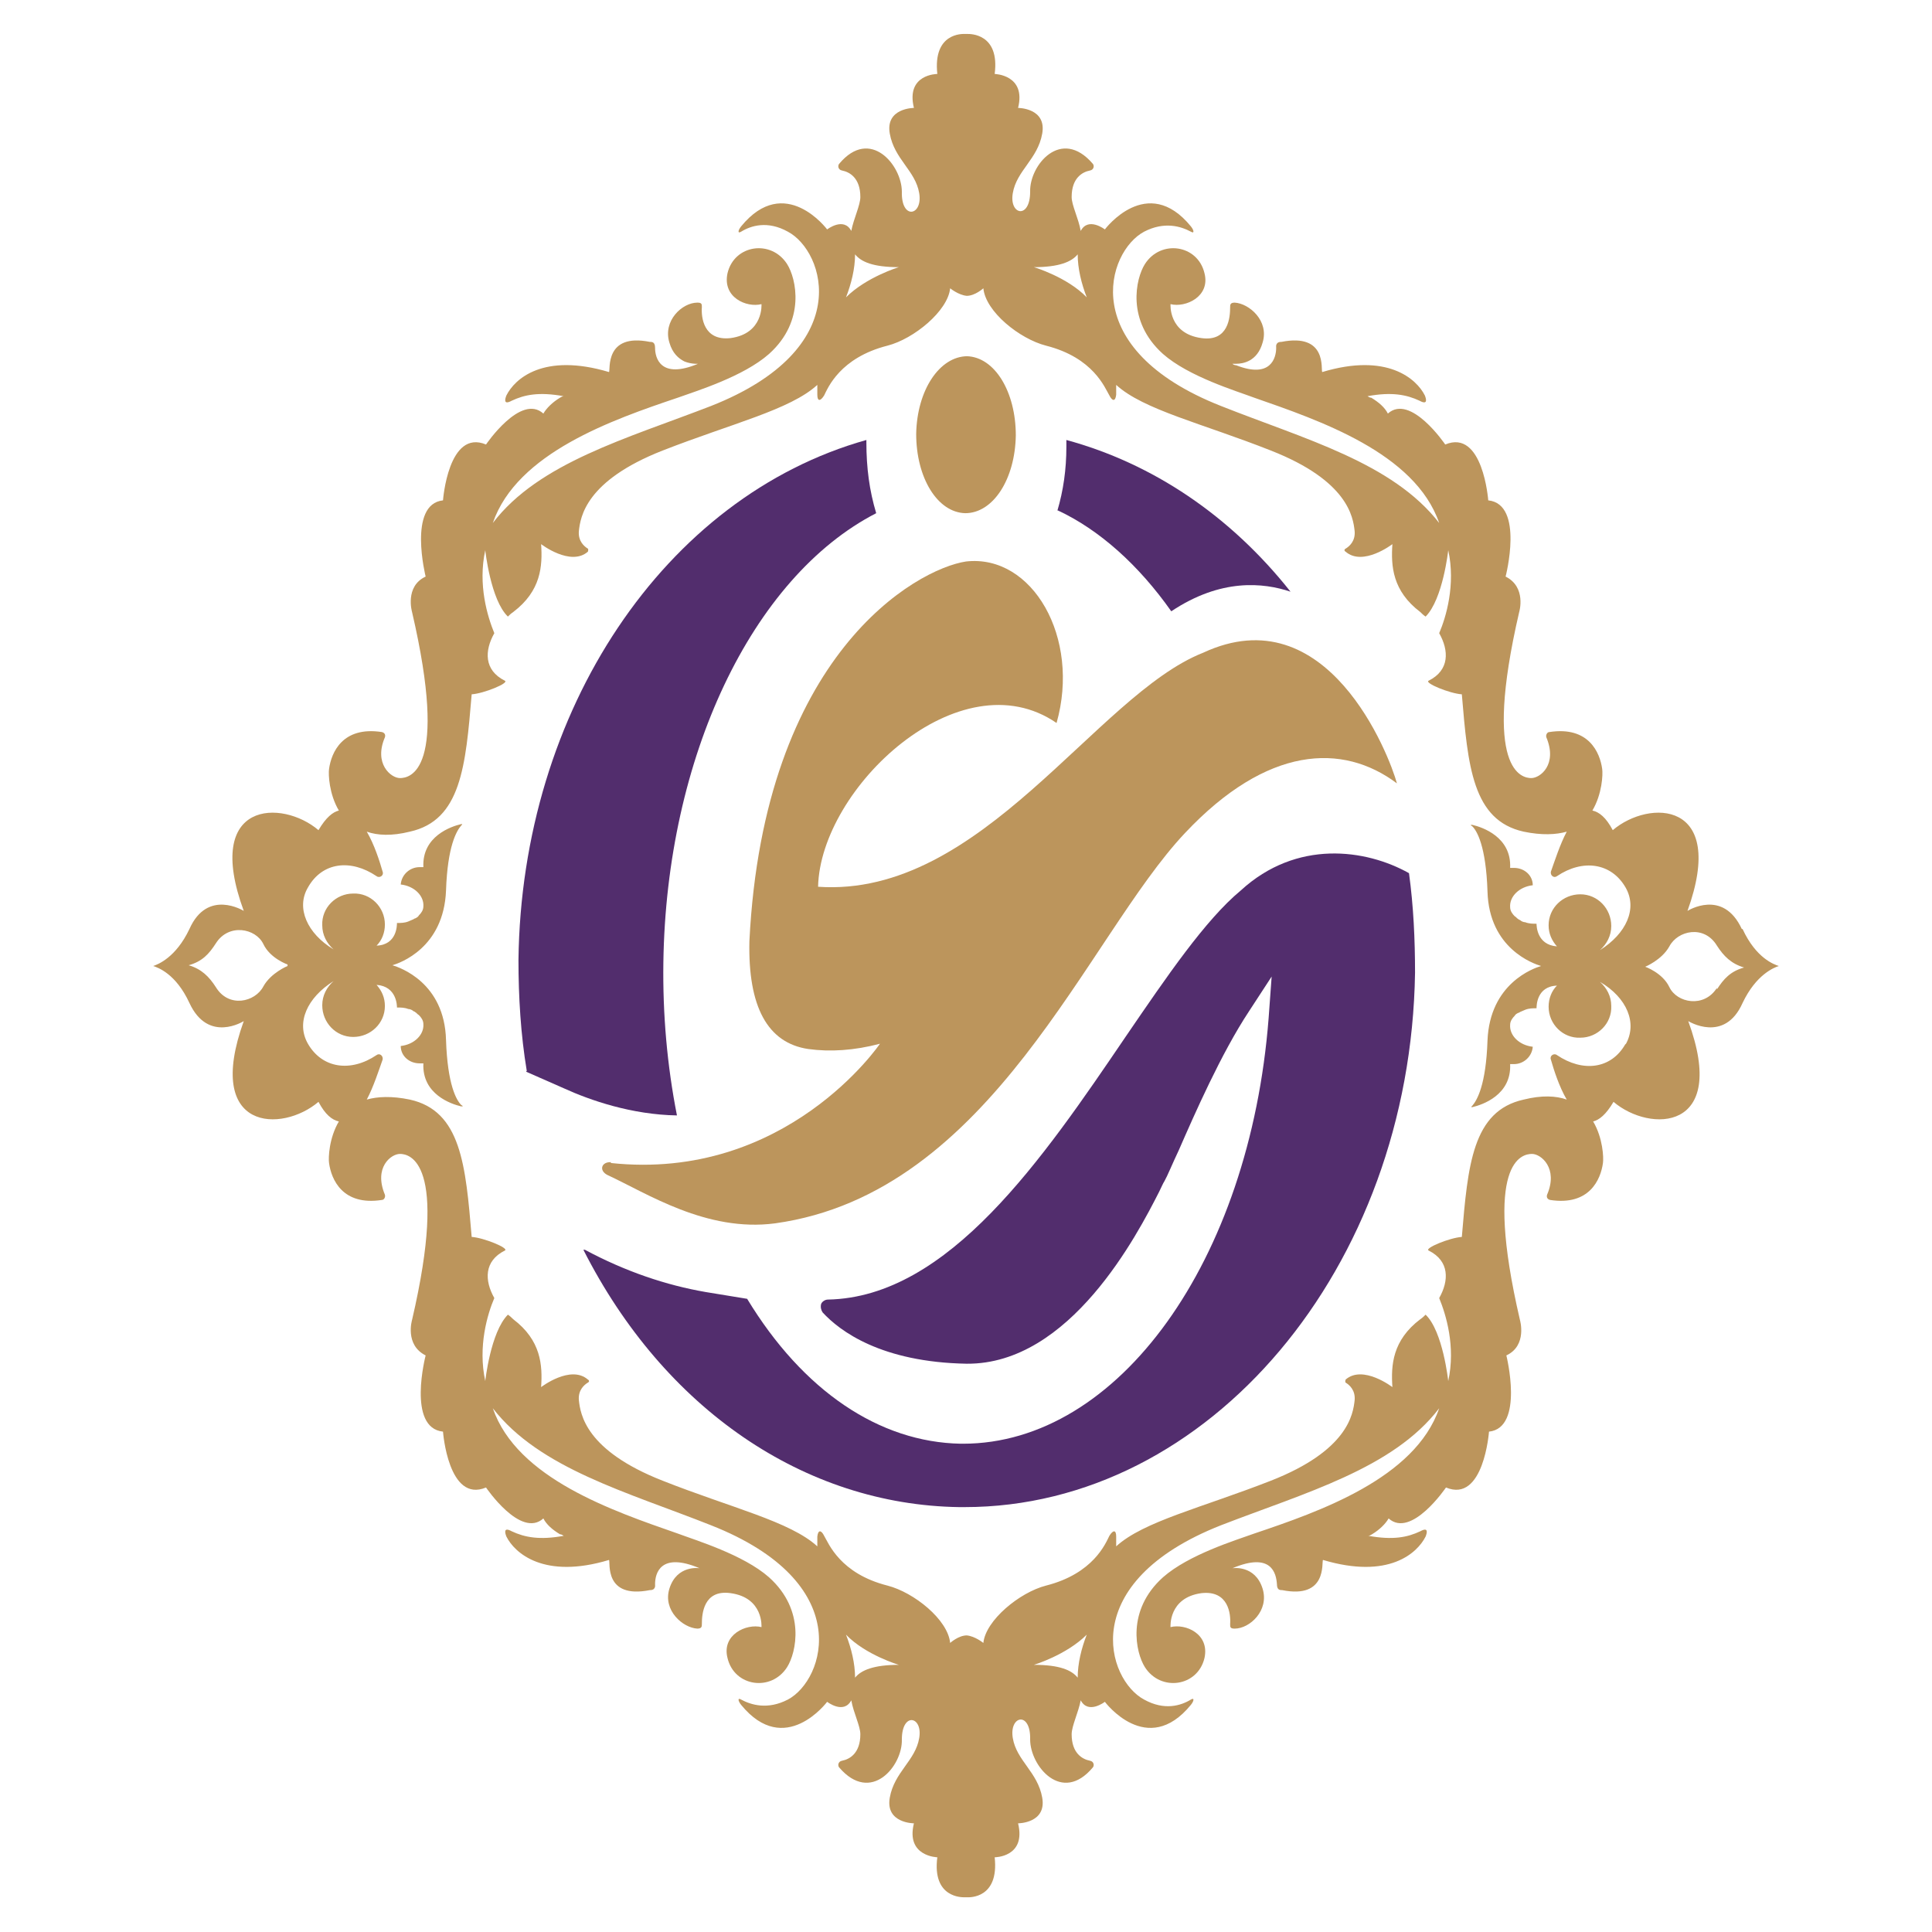 <?xml version="1.0" encoding="UTF-8"?>
<svg id="Layer_1" data-name="Layer 1" xmlns="http://www.w3.org/2000/svg" version="1.1" viewBox="0 0 256 256">
  <defs>
    <style>
      .cls-1 {
        fill: #522d6d;
      }

      .cls-1, .cls-2 {
        stroke-width: 0px;
      }

      .cls-2 {
        fill: #bc955c;
      }
    </style>
  </defs>
  <path class="cls-2" d="M230.8,123.1c-2.5-5.4-7.2-2.4-7.2-2.4,5.3-14.7-5.1-14.8-9.9-10.7-.9-1.7-1.8-2.4-2.7-2.6,1.3-2.2,1.4-4.8,1.3-5.5-.3-2.2-1.8-5.7-7-4.9-.3,0-.5.4-.4.7,1.5,3.6-.8,5.4-2,5.4-1.2,0-6.5-.9-1.6-22,0,0,1-3.3-1.8-4.7,0,0,2.5-9.6-2.3-10.1,0,0-.7-9.5-5.7-7.4,0,0-4.6-6.8-7.6-4.1-.4-.8-1.2-1.5-2.2-2.1-.2,0-.3-.1-.5-.2,3.2-.6,5.2-.2,6.9.6,1.1.6.9-.2.7-.7-1.1-2.2-5-5.7-13.6-3.1-.2-.3.7-5.2-5.4-4-.2,0-.8,0-.7.8,0,1.3-.7,4.1-5.3,2.3-.2,0-.4-.1-.5-.2,0,0,.2,0,.5,0,.9,0,2.8-.3,3.5-2.8.9-2.9-1.8-5.2-3.7-5.3-.6,0-.6.3-.6.6,0,1.3-.2,4.6-3.8,4.1-4.4-.6-4.1-4.5-4.1-4.5,2,.5,5.3-1,4.5-4.1-.9-3.8-5.8-4.5-7.9-1.2-1.2,1.9-2.5,7.5,2.4,11.9,3.4,3,9.7,4.9,12.1,5.8,8.6,3,21.3,7.3,24.5,16.6-6.2-8-17.8-11.1-28.9-15.5-19.3-7.6-15.1-20.5-10.2-23.1,2.7-1.4,4.9-.7,6.2,0,.5.3.4-.2,0-.7-5.8-7.1-11.4.4-11.4.4,0,0-2.2-1.7-3.2.2-.3-1.7-1.2-3.4-1.2-4.5,0-2.5,1.4-3.3,2.4-3.5.6-.1.6-.7.4-.9-4.2-4.9-8.4.2-8.3,3.7,0,3.7-2.8,3.1-2.3.2.5-3,3.3-4.5,3.9-7.9.6-3.4-3.2-3.4-3.2-3.4,1.1-4.4-3.1-4.5-3.1-4.5.7-5.4-3.3-5.3-3.6-5.3,0,0,0,0-.2,0,0,0-.2,0-.2,0-.2,0-4.2-.2-3.6,5.3,0,0-4.2,0-3.1,4.5,0,0-3.8,0-3.2,3.4.6,3.4,3.4,4.9,3.9,7.9.5,3-2.4,3.6-2.3-.2,0-3.5-4.2-8.6-8.3-3.7-.2.2-.2.8.4.9,1,.2,2.4,1,2.4,3.5,0,1.1-.9,2.9-1.2,4.5-1-1.9-3.2-.2-3.2-.2,0,0-5.6-7.5-11.4-.4-.4.5-.5,1,0,.7,1.3-.8,3.5-1.5,6.2,0,4.9,2.6,9.1,15.5-10.2,23.1-11.1,4.3-22.8,7.5-28.9,15.5,3.2-9.3,15.9-13.7,24.5-16.6,2.5-.9,8.7-2.8,12.1-5.8,4.9-4.4,3.6-10,2.4-11.9-2.1-3.3-7-2.6-7.9,1.2-.7,3.2,2.5,4.6,4.5,4.1,0,0,.3,3.9-4.1,4.5-3.6.4-3.9-2.8-3.8-4.1,0-.4,0-.6-.6-.6-2,0-4.6,2.4-3.7,5.3.4,1.4,1.2,2.1,2,2.5,1,.4,2,.3,2,.3,0,0-.1,0-.2,0-5,2.1-5.7-.8-5.7-2.1,0-.8-.4-.8-.7-.8-6-1.2-5.2,3.7-5.4,4-8.7-2.6-12.5.9-13.6,3.1-.2.5-.4,1.3.7.7,1.7-.8,3.6-1.2,6.9-.6-.2,0-.3.1-.5.2-1,.6-1.8,1.4-2.2,2.1-3-2.7-7.6,4.1-7.6,4.1-5-2.1-5.7,7.4-5.7,7.4-4.7.5-2.3,10.1-2.3,10.1-2.8,1.3-1.8,4.7-1.8,4.7,4.9,21.1-.3,22-1.6,22-1.2,0-3.5-1.9-2-5.4.1-.3,0-.6-.4-.7-5.2-.8-6.7,2.7-7,4.9-.1.7,0,3.3,1.3,5.5-.8.2-1.7.9-2.7,2.6-4.8-4.1-15.3-4-9.9,10.7,0,0-4.8-3-7.2,2.4-1.8,3.8-4.2,4.7-4.8,4.9.6.2,3,1,4.8,4.9,2.5,5.4,7.2,2.4,7.2,2.4-5.3,14.7,5.1,14.8,9.9,10.7.9,1.7,1.8,2.4,2.7,2.6-1.3,2.2-1.4,4.8-1.3,5.5.3,2.2,1.8,5.7,7,4.9.3,0,.5-.4.4-.7-1.5-3.6.8-5.4,2-5.4,1.2,0,6.5.9,1.6,22,0,0-1,3.3,1.8,4.7,0,0-2.5,9.6,2.3,10.1,0,0,.7,9.5,5.7,7.4,0,0,4.6,6.8,7.6,4.1.4.8,1.2,1.5,2.2,2.1.2,0,.3.1.5.2-3.2.6-5.2.2-6.9-.6-1.1-.6-.9.2-.7.7,1.1,2.2,5,5.7,13.6,3.1.2.3-.7,5.2,5.4,4,.2,0,.8,0,.7-.8,0-1.4.7-4.3,5.9-2.1,0,0-3-.5-4,2.7-.9,2.9,1.8,5.2,3.7,5.3.6,0,.6-.3.6-.6,0-1.3.2-4.6,3.8-4.1,4.4.6,4.1,4.5,4.1,4.5-2-.5-5.3,1-4.5,4.1.9,3.8,5.8,4.5,7.9,1.2,1.2-1.9,2.5-7.5-2.4-11.9-3.4-3-9.7-4.9-12.1-5.8-8.6-3-21.3-7.3-24.5-16.6,6.2,8,17.8,11.1,28.9,15.5,19.3,7.6,15.1,20.5,10.2,23.1-2.7,1.4-4.9.7-6.2,0-.5-.3-.4.2,0,.7,5.8,7.1,11.4-.4,11.4-.4,0,0,2.2,1.7,3.2-.2.3,1.7,1.2,3.4,1.2,4.5,0,2.5-1.4,3.3-2.4,3.5-.6.1-.6.7-.4.9,4.2,4.9,8.4-.2,8.3-3.7,0-3.7,2.8-3.1,2.3-.2-.5,3-3.3,4.5-3.9,7.9-.6,3.4,3.2,3.4,3.2,3.4-1.1,4.4,3.1,4.5,3.1,4.5-.7,5.4,3.3,5.3,3.6,5.3,0,0,0,0,.2,0,0,0,.2,0,.2,0,.2,0,4.2.2,3.6-5.3,0,0,4.2,0,3.1-4.5,0,0,3.8,0,3.2-3.4-.6-3.4-3.4-4.9-3.9-7.9-.5-3,2.4-3.6,2.3.2,0,3.5,4.2,8.6,8.3,3.7.2-.2.2-.8-.4-.9-1-.2-2.4-1-2.4-3.5,0-1.1.9-2.9,1.2-4.5,1,1.9,3.2.2,3.2.2,0,0,5.6,7.5,11.4.4.4-.5.5-1,0-.7-1.3.8-3.5,1.5-6.2,0-4.9-2.6-9.1-15.5,10.2-23.1,11.1-4.3,22.8-7.5,28.9-15.5-3.2,9.3-15.9,13.7-24.5,16.6-2.5.9-8.7,2.8-12.1,5.8-4.9,4.4-3.6,10-2.4,11.9,2.1,3.3,7,2.6,7.9-1.2.7-3.2-2.5-4.6-4.5-4.1,0,0-.3-3.9,4.1-4.5,3.6-.4,3.9,2.8,3.8,4.1,0,.4,0,.6.6.6,2,0,4.6-2.4,3.7-5.3-1-3.2-4-2.7-4-2.7,5.2-2.2,5.8.7,5.9,2.1,0,.8.4.8.7.8,6,1.2,5.2-3.7,5.4-4,8.7,2.6,12.5-.9,13.6-3.1.2-.5.4-1.3-.7-.7-1.7.8-3.6,1.2-6.9.6.2,0,.3-.1.5-.2,1-.6,1.8-1.4,2.2-2.1,3,2.7,7.6-4.1,7.6-4.1,5,2.1,5.7-7.4,5.7-7.4,4.7-.5,2.3-10.1,2.3-10.1,2.8-1.3,1.8-4.7,1.8-4.7-4.9-21.1.3-22,1.6-22,1.2,0,3.5,1.9,2,5.4-.1.3,0,.6.4.7,5.2.8,6.7-2.7,7-4.9.1-.7,0-3.3-1.3-5.5.8-.2,1.7-.9,2.7-2.6,4.8,4.1,15.3,4,9.9-10.7,0,0,4.8,3,7.2-2.4,1.8-3.8,4.2-4.7,4.8-4.9-.6-.2-3-1-4.8-4.9M142.8,33.7c0,1.9.5,3.9,1.2,5.7-2.6-2.7-7-4-7-4,3.3,0,5-.7,5.8-1.7M113.3,33.7c.8,1,2.4,1.7,5.8,1.7,0,0-4.3,1.3-7,4,.7-1.8,1.2-3.8,1.2-5.7M38.1,128h0s-2.2.9-3.2,2.7c-1.1,2.1-4.6,2.9-6.3.1-.9-1.4-1.9-2.4-3.6-2.9,1.8-.5,2.7-1.5,3.6-2.9,1.7-2.7,5.3-2,6.3.1.9,1.9,3.2,2.7,3.2,2.7h0s0,0,0,0h0s0,0,0,0h0s0,0,0,0ZM113.3,222.3c0-1.9-.5-3.9-1.2-5.7,2.6,2.7,7,4,7,4-3.3,0-5,.7-5.8,1.7M142.8,222.3c-.8-1-2.4-1.7-5.8-1.7,0,0,4.3-1.3,7-4-.7,1.8-1.2,3.8-1.2,5.7M215.4,138.3c-1.9,3.4-5.7,3.8-9.1,1.5-.4-.3-1,.1-.8.6.4,1.4,1.1,3.6,2.1,5.3-1.4-.5-3.3-.6-5.7,0-6.8,1.5-7.4,8.7-8.2,18.2-1.6.1-5,1.5-4.4,1.8,2.8,1.4,2.7,4,1.4,6.3.9,2.2,2.2,6.4,1.2,11,0,0-.7-6.6-3-8.8-.2.2-.4.4-.7.6-3.7,2.8-3.9,6.1-3.7,9,0,0-3.9-3-6.2-1,0,0-.1.3,0,.4.5.3,1.3,1,1.2,2.3-.2,1.9-.9,6.7-11.1,10.7-9.2,3.6-16.9,5.4-20.5,8.7,0-.4,0-.9,0-1.3,0-.9-.4-.9-.9-.1-.5,1-2.1,5-8.4,6.6-3.5.9-8,4.6-8.3,7.6,0,0-1.1-.9-2.2-1h0s0,0,0,0h0s0,0,0,0c0,0,0,0,0,0h0s0,0,0,0c0,0,0,0,0,0h0c-1.1,0-2.2,1-2.2,1-.3-3.1-4.8-6.7-8.3-7.6-6.3-1.6-7.8-5.6-8.4-6.6-.4-.8-.8-.8-.9.1,0,.5,0,.9,0,1.3-3.6-3.3-11.4-5.1-20.5-8.7-10.2-4-10.9-8.8-11.1-10.7-.1-1.3.7-2,1.2-2.3.2-.1.2-.3,0-.4-2.3-2-6.2,1-6.2,1,.2-2.9,0-6.2-3.7-9-.2-.2-.4-.4-.7-.6-2.3,2.3-3,8.8-3,8.8-1-4.6.3-8.9,1.2-11-1.3-2.3-1.4-4.9,1.4-6.3.6-.3-2.8-1.7-4.4-1.8-.8-9.5-1.4-16.7-8.2-18.2-2.4-.5-4.3-.4-5.7,0,.9-1.7,1.6-3.9,2.1-5.3.1-.5-.4-.9-.8-.6-3.4,2.3-7.2,1.8-9.1-1.5-1.6-2.8-.1-6.1,3.4-8.3,0,0,0,0,0,0-.9.8-1.5,1.9-1.5,3.2,0,2.3,1.8,4.2,4.1,4.2,2.3,0,4.2-1.8,4.2-4.1,0-1.1-.4-2-1.1-2.8,2.7.2,2.7,2.8,2.7,3,.5,0,1,0,1.5.2.2,0,.5.1.7.3,0,0,.1,0,.2.1.2.1.3.3.5.4.3.3.6.7.6,1.2.1,1.4-1.2,2.7-3,2.9,0,0,0,0,0,0,0,1.3,1.1,2.3,2.5,2.3.2,0,.3,0,.5,0h0c-.2,4.1,3.7,5.4,5,5.7.3,0,.3,0,0-.2-.6-.6-1.8-2.6-2-8.6-.2-7.6-6.1-9.6-7.1-9.9h0s0,0,0,0c0,0-.2,0-.2,0,0,0,.2,0,.2,0h0s0,0,0,0c1-.3,6.8-2.3,7.1-9.9.2-5.9,1.4-7.9,2-8.6.2-.2.2-.2,0-.2-1.3.3-5.2,1.6-5,5.7h0c-.2,0-.3,0-.5,0-1.3,0-2.4,1-2.5,2.3,0,.1,0,0,0,0,1.8.2,3.1,1.5,3,2.9,0,.5-.3.9-.6,1.2-.1.2-.3.3-.5.4,0,0-.1,0-.2.1-.2.1-.5.2-.7.3-.5.2-1,.2-1.5.2,0,.3,0,2.9-2.7,3,.7-.7,1.1-1.7,1.1-2.8,0-2.3-1.9-4.2-4.2-4.1-2.3,0-4.2,1.9-4.1,4.2,0,1.3.6,2.4,1.5,3.2,0,0,0,0,0,0-3.5-2.1-5-5.5-3.4-8.2,1.9-3.4,5.7-3.8,9.1-1.5.4.3,1-.1.8-.6-.4-1.4-1.1-3.6-2.1-5.3,1.4.5,3.3.6,5.7,0,6.8-1.5,7.4-8.7,8.2-18.2,1.6-.1,5-1.5,4.4-1.8-2.8-1.4-2.7-4-1.4-6.3-.9-2.2-2.2-6.4-1.2-11,0,0,.7,6.6,3,8.8.2-.2.4-.4.7-.6,3.7-2.8,3.9-6.1,3.7-9,0,0,3.9,3,6.2,1,0,0,.1-.3,0-.4-.5-.3-1.3-1-1.2-2.3.2-1.9.9-6.7,11.1-10.7,9.2-3.6,16.9-5.4,20.5-8.7,0,.4,0,.9,0,1.3,0,.9.4.9.9.1.5-1,2.1-5,8.4-6.6,3.5-.9,8-4.6,8.3-7.6,0,0,1.1.9,2.2,1h0s0,0,0,0h0s0,0,0,0h0s0,0,0,0h0s0,0,0,0c0,0,0,0,0,0h0c1.1,0,2.2-1,2.2-1,.3,3.1,4.8,6.7,8.3,7.6,6.3,1.6,7.8,5.6,8.4,6.6.4.8.8.8.9-.1,0-.5,0-.9,0-1.3,3.6,3.3,11.4,5.1,20.5,8.7,10.2,4,10.9,8.8,11.1,10.7.1,1.3-.7,2-1.2,2.3-.2.1-.2.3,0,.4,2.3,2,6.2-1,6.2-1-.2,2.9,0,6.2,3.7,9,.2.2.4.4.7.6,2.3-2.3,3-8.8,3-8.8,1,4.6-.3,8.9-1.2,11,1.3,2.3,1.4,4.9-1.4,6.3-.6.3,2.8,1.7,4.4,1.8.8,9.5,1.4,16.7,8.2,18.2,2.4.5,4.3.4,5.7,0-.9,1.7-1.6,3.9-2.1,5.3-.1.5.4.9.8.6,3.4-2.3,7.2-1.8,9.1,1.5,1.6,2.8.1,6.1-3.4,8.3,0,0,0,0,0,0,.9-.8,1.5-1.9,1.5-3.2,0-2.3-1.8-4.2-4.1-4.2-2.3,0-4.2,1.8-4.2,4.1,0,1.1.4,2,1.1,2.8-2.7-.2-2.7-2.8-2.7-3-.5,0-1,0-1.5-.2-.2,0-.5-.1-.7-.3,0,0-.1,0-.2-.1-.2-.1-.3-.3-.5-.4-.3-.3-.6-.7-.6-1.2-.1-1.4,1.2-2.7,3-2.9,0,0,0,0,0,0,0-1.3-1.1-2.3-2.5-2.3-.2,0-.3,0-.5,0h0c.2-4.1-3.7-5.4-5-5.7-.3,0-.3,0,0,.2.6.6,1.8,2.6,2,8.6.2,7.6,6.1,9.6,7.1,9.9h0s0,0,0,0c0,0,.2,0,.2,0,0,0-.2,0-.2,0h0s0,0,0,0c-1,.3-6.8,2.3-7.1,9.9-.2,5.9-1.4,7.9-2,8.6-.2.2-.2.2,0,.2,1.3-.3,5.2-1.6,5-5.7h0c.2,0,.3,0,.5,0,1.3,0,2.4-1,2.5-2.3,0-.1,0,0,0,0-1.8-.2-3.1-1.5-3-2.9,0-.5.3-.9.6-1.2.1-.2.3-.3.5-.4,0,0,.1,0,.2-.1.2-.1.5-.2.7-.3.5-.2,1-.2,1.5-.2,0-.3,0-2.9,2.7-3-.7.7-1.1,1.7-1.1,2.8,0,2.3,1.9,4.2,4.2,4.1,2.3,0,4.2-1.9,4.1-4.2,0-1.3-.6-2.4-1.5-3.2,0,0,0,0,0,0,3.6,2.1,5,5.5,3.4,8.3M227.5,130.9c-1.7,2.7-5.3,2-6.3-.1-.9-1.9-3.2-2.7-3.2-2.7h0s0,0,0,0c0,0,0,0,0,0,0,0,0,0,0,0h0s0,0,0,0h0s2.2-.9,3.2-2.7c1.1-2.1,4.6-2.9,6.3-.1.9,1.4,1.9,2.4,3.6,2.9-1.8.5-2.7,1.5-3.6,2.9"/>
  <g>
    <path class="cls-2" d="M81,154c-1.3-.1-1.7,1.1-.5,1.7,5.2,2.4,13.1,7.6,22.2,6.4,28.8-4,41.3-37.9,54.3-51.7,10.9-11.6,20.9-12,28.1-6.6-1-3.7-9.2-25-25.7-17.3-14.2,5.6-29.3,32.5-51,31,.3-13.1,18.8-30.5,31.6-21.7,3.2-11.3-3.2-22.4-12-21.4-6.6,1-26.8,12.3-28.7,50.3-.2,8.7,2.4,13.5,7.8,14.3,2.9.4,6.1.2,9.5-.7,0,0-12.4,18.3-35.7,15.8"/>
    <path class="cls-2" d="M128.2,47.2c-3.7,0-6.7,4.5-6.8,10.3,0,5.8,2.8,10.4,6.5,10.5h0c3.7,0,6.6-4.5,6.7-10.3,0-5.8-2.8-10.4-6.5-10.5"/>
    <path class="cls-1" d="M77.3,165.6c10.7,21.1,29.3,33.8,49.8,34.1h.7c32.4,0,59.1-31.7,59.7-70.8,0-4.4-.2-8.8-.8-13.2h0c-5.7-3.2-14.9-4.5-22.3,2.3-4.7,3.9-9.8,11.4-15.2,19.3-11,16.2-23.5,34.6-39.5,34.9-.4,0-.8.3-.9.6-.1.4,0,.8.2,1.1,2.3,2.5,7.8,6.6,19.1,6.8,13.7.1,22.6-17.1,25.5-22.8.3-.6.5-1.1.7-1.4.4-.7,1-2.2,1.9-4.1,2.1-4.8,5.6-12.8,9.3-18.4l3-4.6-.4,5.5c-2.5,32.2-19.9,56.4-40.5,56.4,0,0-.2,0-.3,0-10.8-.2-20.9-7-28.3-19.2l-5.5-.9c-5.2-.9-10.6-2.7-16-5.6h0Z"/>
    <path class="cls-1" d="M140.1,67.6h0c5.6,2.6,10.8,7.3,15.1,13.4,6.6-4.4,12.2-3.8,15.8-2.6-8-10.1-18.3-17-29.7-20.1v.9c0,3-.4,5.8-1.2,8.5"/>
    <path class="cls-1" d="M69.7,142l5,2.2c3.5,1.6,9,3.5,15,3.6h0,0c-1.3-6.6-1.9-13.4-1.8-20.3.4-27.1,11.7-51,28.2-59.5-.9-3-1.3-6-1.3-9.4v-.3c-26.7,7.5-45.7,35.8-46.1,68.9,0,4.9.3,9.9,1.1,14.7h0Z"/>
  </g>
</svg>